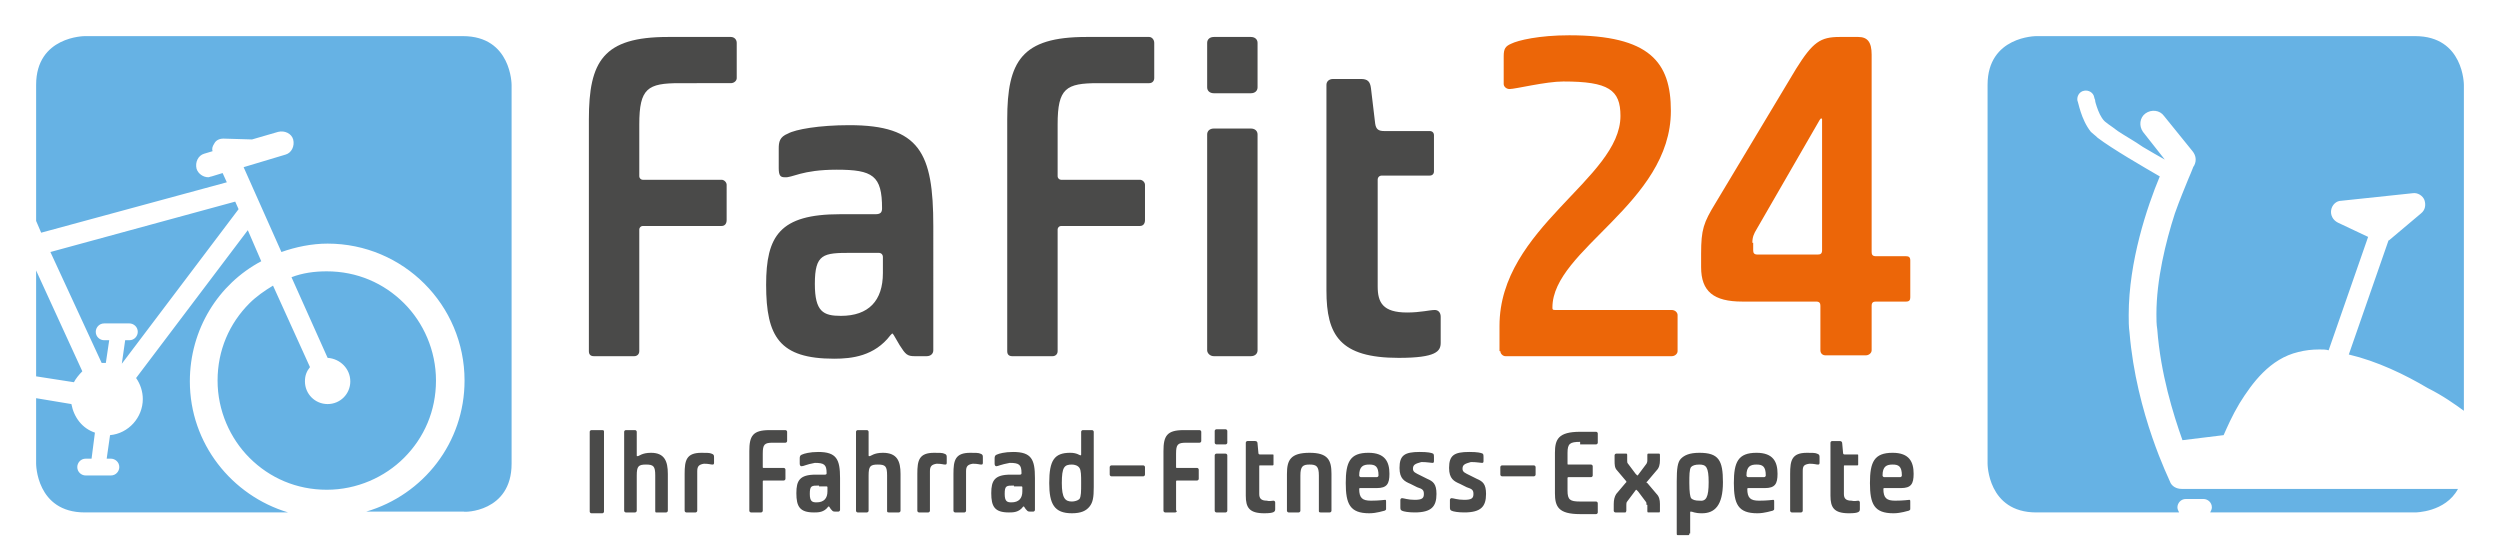 <svg xmlns="http://www.w3.org/2000/svg" viewBox="0 0 297.6 65.2" style="enable-background:new 0 0 297.6 65.2" xml:space="preserve"><path d="M41.7 45.4c0 1.5-1.2 2.7-2.7 2.7-1.5 0-2.7-1.2-2.7-2.7 0-.7.2-1.2.6-1.7L32.5 34c-1 .6-2 1.3-2.8 2.1-2.4 2.4-3.8 5.6-3.8 9.2 0 3.6 1.5 6.9 3.8 9.2 2.4 2.4 5.6 3.8 9.2 3.8 3.6 0 6.9-1.5 9.2-3.8 2.4-2.4 3.8-5.6 3.8-9.2 0-3.6-1.5-6.9-3.8-9.2-2.4-2.4-5.6-3.8-9.2-3.8-1.5 0-2.9.2-4.2.7l4.3 9.6c1.5.1 2.7 1.3 2.7 2.8m-37.4 2v7.8s0 5.8 5.8 5.8h24.2c-6.7-2-11.7-8.2-11.7-15.6 0-6.2 3.4-11.6 8.5-14.3l-1.6-3.7L16.2 45c.5.7.8 1.6.8 2.5 0 2.2-1.7 4.1-3.9 4.3l-.4 2.8h.5c.5 0 1 .4 1 1 0 .5-.4 1-1 1h-3c-.5 0-1-.4-1-1 0-.5.4-1 1-1h.7l.4-3.1c-1.5-.5-2.5-1.8-2.8-3.4l-4.2-.7zm5.5-3.2-5.5-12v12.6l4.5.7c.2-.4.6-.9 1-1.3M28 24 6 30l6.1 13.2h.5l.4-2.7h-.6c-.5 0-1-.4-1-1 0-.5.4-1 1-1h3c.5 0 1 .4 1 1 0 .5-.4 1-1 1h-.5l-.4 2.8 13.9-18.4-.4-.9zm32.9 31.2V10.1s0-5.8-5.8-5.8h-45s-5.8 0-5.8 5.8v16.2l.6 1.4 22.1-6-.5-1.1-1.3.4c-.1 0-.3.1-.4.1-.6 0-1.2-.4-1.4-1-.2-.8.2-1.6.9-1.8l1-.3c-.1-.3 0-.6.2-.9.2-.4.6-.6 1.1-.6l3.4.1 3.1-.9c.8-.2 1.6.2 1.8.9.2.8-.2 1.6-.9 1.8l-5 1.5L33.5 30c1.7-.6 3.6-1 5.5-1 9 0 16.3 7.3 16.3 16.3 0 7.4-4.9 13.6-11.7 15.6h11.6c0 .1 5.7.1 5.7-5.7m232.4-6.3V10.1s0-5.8-5.8-5.8h-45.1s-5.8 0-5.8 5.8v45.1s0 5.8 5.8 5.8h17c-.1-.2-.2-.4-.2-.6 0-.5.4-1 1-1h2.1c.5 0 1 .4 1 1 0 .2-.1.4-.2.6h24.4s3.6 0 5.1-2.8h-32.9c-.6 0-1.2-.3-1.4-.9 0-.1-4-8-4.8-17.7-.1-.7-.1-1.4-.1-2.1 0-6.4 2.2-12.9 3.7-16.5-1.9-1.1-5.7-3.3-7.4-4.6-.3-.3-.6-.5-.8-.7-1.2-1.5-1.5-3.6-1.6-3.7-.1-.5.2-1.1.8-1.2.5-.1 1.1.2 1.2.8 0 0 0 .1.1.3 0 .2.1.5.2.8.2.6.5 1.3.9 1.7 0 0 .2.2.5.4s.7.5 1.1.8c.9.6 2 1.2 3 1.9 1 .6 1.9 1.1 2.6 1.5l-2.6-3.3c-.5-.7-.4-1.7.3-2.2.7-.5 1.7-.4 2.2.3L261 18c.4.5.5 1.1.2 1.7 0 0-.1.1-.2.4-.1.3-.3.7-.5 1.2-.4 1-1 2.4-1.6 4.1-1.1 3.4-2.2 7.9-2.2 12 0 .6 0 1.2.1 1.8.4 5.3 1.9 10.1 3 13.2l4.9-.6c.4-.9 1-2.3 1.9-3.8 1.5-2.4 3.6-5.3 7-6.1.8-.2 1.6-.3 2.5-.3.4 0 .8 0 1.1.1l4.7-13.5-3.6-1.7c-.6-.3-.9-.9-.8-1.5.1-.6.6-1.1 1.2-1.1l8.5-.9c.6-.1 1.2.3 1.4.8.2.6.1 1.2-.4 1.6l-3.8 3.2s-.1 0-.1.1l-4.7 13.5c3.4.8 6.7 2.4 9.4 4 1.8.9 3.2 1.9 4.3 2.7" style="fill:#66b2e4"/><path d="M208.6 28.9c0-.7.2-1.1.5-1.6l7.5-13c.1-.1.1-.2.2-.2s.1.1.1.1v15.6c0 .4-.2.5-.5.5h-7.2c-.4 0-.5-.2-.5-.5v-.9zm-4.4-4.7c-1.4 2.3-1.7 3.1-1.7 6v1.6c0 2.9 1.5 4.1 4.9 4.1h8.8c.4 0 .5.2.5.5v5.3c0 .4.3.6.6.6h4.8c.4 0 .7-.3.7-.6v-5.3c0-.4.2-.5.5-.5h3.6c.4 0 .5-.2.5-.5V31c0-.4-.2-.5-.5-.5h-3.6c-.4 0-.5-.2-.5-.5V6.5c0-1.5-.5-2.1-1.6-2.1H219c-2.3 0-3.2.6-5.2 3.8l-9.6 16zm-25.6 17.6c0 .3.3.6.6.6H199c.4 0 .7-.3.7-.6v-4.3c0-.3-.3-.6-.7-.6h-13.9c-.3 0-.3-.1-.3-.3 0-6.9 14.1-12.4 14.1-23.4 0-5.8-2.5-9-12.1-9-3.6 0-6.1.6-6.9 1-.7.3-.9.6-.9 1.5V10c0 .3.3.6.7.6.7 0 4.3-.9 6.4-.9 5.4 0 6.8 1 6.8 4.1 0 7.5-14.4 13.3-14.4 25v3z" style="fill:#ec6608"/><path d="M167.5 37.2c-2.9 0-3.5-1.2-3.5-3.1V21.4c0-.3.2-.5.5-.5h5.7c.3 0 .5-.2.5-.5v-4.3c0-.3-.2-.5-.5-.5h-5.4c-.7 0-1-.2-1.1-.9l-.5-4.2c-.1-.8-.4-1.1-1.2-1.1h-3.3c-.5 0-.8.3-.8.7v24.5c0 5.3 1.6 8 8.6 8 4.5 0 5-.8 5-1.8v-3.1c0-.5-.3-.8-.7-.8-.6 0-1.7.3-3.3.3m-23-26.1h4.4c.5 0 .8-.3.8-.7V5.1c0-.4-.3-.7-.8-.7h-4.4c-.5 0-.8.3-.8.7v5.3c0 .4.3.7.8.7m0 31.3h4.4c.5 0 .8-.3.8-.7V16c0-.4-.3-.7-.8-.7h-4.4c-.5 0-.8.3-.8.7v25.7c0 .3.3.7.8.7m-18.6-15.1c0-.2.2-.4.4-.4h9.4c.4 0 .6-.3.6-.7V22c0-.3-.3-.6-.6-.6h-9.4c-.2 0-.4-.2-.4-.4v-6.2c0-4.3 1-4.9 4.8-4.9h6.1c.4 0 .6-.3.6-.6V5.1c0-.4-.3-.7-.6-.7h-7.5c-7.7 0-9.4 2.9-9.4 9.8v27.6c0 .4.2.6.6.6h4.8c.3 0 .6-.2.6-.6V27.3zm-21.3 2.8c.3 0 .5.2.5.5v1.9c0 3.3-1.7 5.1-5 5.1-2.1 0-3.1-.5-3.1-3.8 0-3.6 1-3.7 4.3-3.7h3.3zm-5-9.9c4.3 0 5.4.7 5.4 4.6 0 .5-.2.7-.8.7H100c-7.2 0-8.8 2.6-8.8 8.4 0 6.2 1.6 8.8 8.1 8.8 2.1 0 4.8-.3 6.7-2.8l.2-.2c.1 0 .1.1.2.2l.7 1.2c.7 1.1.9 1.3 1.8 1.3h1.4c.5 0 .8-.3.8-.7V26.9c0-8.7-1.6-12-10-12-3.6 0-6.4.5-7.3 1-1 .4-1.1 1-1.1 1.8V20c0 .9.2 1.1.7 1.1.9.1 2-.9 6.2-.9m-23.5 7.1c0-.2.2-.4.4-.4h9.4c.4 0 .6-.3.6-.7V22c0-.3-.3-.6-.6-.6h-9.4c-.2 0-.4-.2-.4-.4v-6.2c0-4.3 1-4.9 4.8-4.9H87c.4 0 .7-.3.7-.6V5.1c0-.4-.3-.7-.7-.7h-7.5c-7.7 0-9.4 2.9-9.4 9.8v27.6c0 .4.2.6.6.6h4.8c.3 0 .6-.2.6-.6V27.3zm-4.2 24.1v9.5c0 .1-.1.2-.2.2h-1.3c-.1 0-.2-.1-.2-.2v-9.5c0-.1.1-.2.2-.2h1.3c.2 0 .2.1.2.2zm7.6 5v4.4c0 .1-.1.2-.2.2h-1.2c-.1 0-.1-.1-.1-.2v-4.2c0-1.1-.2-1.3-1.1-1.3-.9 0-1.1.2-1.1 1.3v4.2c0 .1-.1.2-.2.2h-1.1c-.1 0-.2-.1-.2-.2v-9.4c0-.1.1-.2.2-.2h1.1c.1 0 .2.1.2.2v2.8c0 .1 0 .1.1.1.2 0 .5-.4 1.6-.4 1.6 0 2 1 2 2.5zm3.5-.3v4.7c0 .1-.1.2-.2.2h-1.1c-.1 0-.2-.1-.2-.2v-4.4c0-1.6.2-2.5 2-2.5.6 0 1 0 1.2.1.3.1.3.2.3.5v.6c0 .2-.1.2-.2.2-.2 0-.4-.1-1-.1-.6.1-.8.3-.8.9zm7.8 4.7c0 .1-.1.2-.2.2h-1.2c-.1 0-.2-.1-.2-.2v-7.1c0-1.8.4-2.5 2.4-2.5h1.9c.1 0 .2.1.2.2v1.1c0 .1-.1.2-.2.2H92c-1 0-1.2.2-1.2 1.3v1.6c0 .1 0 .1.1.1h2.4c.1 0 .2.1.2.2V57c0 .1-.1.2-.2.2h-2.4c-.1 0-.1.1-.1.1v3.5zm4.6-5.3c-.1 0-.2-.1-.2-.3v-.6c0-.2 0-.4.3-.5.2-.1.9-.3 1.9-.3 2.2 0 2.6.9 2.6 3.1v3.8c0 .1-.1.2-.2.2h-.4c-.3 0-.3-.1-.5-.3l-.2-.3h-.1c-.5.7-1.2.7-1.7.7-1.7 0-2.1-.7-2.1-2.3 0-1.5.4-2.2 2.3-2.2h1.1c.2 0 .2-.1.2-.2 0-1-.3-1.2-1.4-1.2-1.1.2-1.3.4-1.6.4zm2.1 2.3c-.9 0-1.1 0-1.1 1 0 .9.3 1 .8 1 .9 0 1.3-.5 1.3-1.3V58c0-.1-.1-.1-.1-.1h-.9zm9.7-1.4v4.4c0 .1-.1.2-.2.2h-1.2c-.2 0-.2-.1-.2-.2v-4.2c0-1.1-.2-1.3-1.1-1.3-.9 0-1.1.2-1.1 1.3v4.2c0 .1-.1.2-.2.2h-1.1c-.1 0-.2-.1-.2-.2v-9.4c0-.1.1-.2.2-.2h1.1c.1 0 .2.1.2.2v2.8c0 .1 0 .1.1.1.2 0 .5-.4 1.6-.4 1.7 0 2.1 1 2.1 2.5zm3.5-.3v4.7c0 .1-.1.2-.2.2h-1.1c-.1 0-.2-.1-.2-.2v-4.4c0-1.6.2-2.5 2-2.5.6 0 1 0 1.2.1.3.1.3.2.3.5v.6c0 .2-.1.2-.2.2-.2 0-.4-.1-1-.1-.6.1-.8.3-.8.9zm4.3 0v4.7c0 .1-.1.2-.2.2h-1.1c-.1 0-.2-.1-.2-.2v-4.4c0-1.6.2-2.5 2-2.5.6 0 1 0 1.2.1.3.1.3.2.3.5v.6c0 .2-.1.2-.2.2-.2 0-.4-.1-1-.1-.6.1-.8.3-.8.9zm3.6-.6c-.1 0-.2-.1-.2-.3v-.6c0-.2 0-.4.3-.5.2-.1.9-.3 1.9-.3 2.2 0 2.6.9 2.6 3.1v3.8c0 .1-.1.2-.2.2h-.4c-.3 0-.3-.1-.5-.3l-.2-.3h-.1c-.5.7-1.2.7-1.7.7-1.7 0-2.1-.7-2.1-2.3 0-1.5.4-2.2 2.3-2.2h1.1c.2 0 .2-.1.2-.2 0-1-.3-1.2-1.4-1.2-1.1.2-1.4.4-1.6.4zm2.1 2.3c-.9 0-1.1 0-1.1 1 0 .9.3 1 .8 1 .9 0 1.3-.5 1.3-1.3V58c0-.1-.1-.1-.1-.1h-.9zm9.3-6.6c.1 0 .2.1.2.2V58c0 1.2-.1 1.8-.5 2.3-.4.5-1 .8-2.1.8-2.1 0-2.7-1.1-2.7-3.6 0-2.7.6-3.6 2.5-3.6.8 0 1.1.3 1.2.3.1 0 .1 0 .1-.1v-2.7c0-.1.1-.2.2-.2h1.1zm-3.6 6.3c0 1.8.4 2.2 1.2 2.2.3 0 .7-.1.9-.3.2-.3.2-.9.2-1.9 0-.9 0-1.5-.2-1.8-.2-.3-.6-.4-.9-.4-.9 0-1.2.3-1.2 2.2zm9.7-.8h-3.8c-.1 0-.2-.1-.2-.2v-.9c0-.1.1-.2.2-.2h3.8c.1 0 .2.1.2.2v.9c0 .1-.1.2-.2.2zm4 4.1c0 .1-.1.2-.2.2h-1.2c-.1 0-.2-.1-.2-.2v-7.1c0-1.8.4-2.5 2.4-2.5h1.9c.1 0 .2.1.2.2v1.1c0 .1-.1.2-.2.2h-1.6c-1 0-1.2.2-1.2 1.3v1.6c0 .1 0 .1.1.1h2.4c.1 0 .2.1.2.2V57c0 .1-.1.2-.2.2h-2.4c-.1 0-.1.1-.1.1v3.5zm4.5-8.1v-1.4c0-.1.1-.2.2-.2h1.1c.1 0 .2.1.2.2v1.4c0 .1-.1.2-.2.2h-1.1c-.1 0-.2-.1-.2-.2zm0 8.1v-6.6c0-.1.1-.2.2-.2h1.1c.1 0 .2.1.2.2v6.6c0 .1-.1.2-.2.2h-1.1c-.1 0-.2-.1-.2-.2zm7-1.2c.1 0 .2.1.2.2v.8c0 .3-.1.5-1.3.5-1.8 0-2.2-.7-2.2-2.1v-6.3c0-.1.1-.2.2-.2h.9c.2 0 .3.1.3.3l.1 1.1c0 .2.1.2.3.2h1.4c.1 0 .1 0 .1.1v1.1c0 .1-.1.1-.1.1H150c-.1 0-.1 0-.1.1v3.3c0 .5.2.8.9.8.3.1.6 0 .8 0zm1.6-3.2c0-1.6.4-2.5 2.7-2.5 2.2 0 2.6.9 2.6 2.5v4.4c0 .1-.1.2-.2.2h-1.1c-.2 0-.2-.1-.2-.2v-4.2c0-1.1-.3-1.3-1.1-1.3s-1.1.2-1.1 1.3v4.2c0 .1-.1.2-.2.2h-1.2c-.1 0-.2-.1-.2-.2v-4.4zm11.8 4.1c0 .2 0 .2-.2.3-.1 0-.9.3-1.8.3-2.3 0-2.8-1.1-2.8-3.6s.5-3.6 2.7-3.6c2 0 2.5 1.1 2.5 2.5 0 1.2-.3 1.7-1.5 1.7h-2c-.1 0-.1.1-.1.1 0 1.1.4 1.4 1.4 1.4s1.6-.1 1.7-.1c.1 0 .1.1.1.2v.8zm-3.2-3.9c0 .1.1.2.2.2h1.9c.1 0 .2-.1.2-.2 0-1.1-.4-1.3-1.1-1.3s-1.2.2-1.2 1.3zm6.4-.8c0 .4.3.5.9.8l.8.4c.7.3 1.1.6 1.1 1.8 0 1.5-.6 2.2-2.6 2.2-.7 0-1.3-.1-1.5-.2-.2-.1-.2-.2-.2-.5v-.8c0-.1.1-.2.2-.2.2 0 .7.2 1.5.2.9 0 1.1-.2 1.1-.7 0-.5-.2-.6-.8-.8l-.8-.4c-.7-.3-1.3-.6-1.3-1.9 0-1.5.6-1.9 2.4-1.9 1 0 1.4.1 1.6.2.1.1.1.2.1.4v.5c0 .2-.1.2-.2.2-.2 0-.6-.1-1.3-.1-.7.2-1 .3-1 .8zm5.9 0c0 .4.3.5.9.8l.8.4c.7.3 1.1.6 1.1 1.8 0 1.5-.6 2.2-2.6 2.2-.7 0-1.3-.1-1.5-.2-.2-.1-.2-.2-.2-.5v-.8c0-.1.1-.2.2-.2.2 0 .7.2 1.5.2.9 0 1.1-.2 1.1-.7 0-.5-.2-.6-.8-.8l-.8-.4c-.7-.3-1.3-.6-1.3-1.9 0-1.5.6-1.9 2.4-1.9 1 0 1.4.1 1.6.2.1.1.1.2.1.4v.5c0 .2-.1.2-.2.2-.2 0-.6-.1-1.3-.1-.7.2-1 .3-1 .8zm8.5.9h-3.8c-.1 0-.2-.1-.2-.2v-.9c0-.1.1-.2.2-.2h3.8c.1 0 .2.1.2.2v.9c0 .1-.1.2-.2.2zm5.5-4.1c-1.2 0-1.5.2-1.5 1.3v1.3c0 .1 0 .1.1.1h2.7c.1 0 .2.1.2.2v1.1c0 .1-.1.2-.2.2h-2.7c-.1 0-.1.1-.1.1v1.5c0 1.1.3 1.3 1.5 1.3h1.9c.1 0 .2.1.2.2V61c0 .1-.1.2-.2.2h-1.9c-2.6 0-3-.9-3-2.5v-4.8c0-1.6.4-2.5 3-2.5h1.9c.1 0 .2.1.2.2v1.1c0 .1-.1.2-.2.2h-1.9zm7.9 7.5c0-.2 0-.3-.1-.4l-.9-1.2-.2-.2c-.1 0-.1.1-.2.2l-.9 1.2c-.1.1-.1.3-.1.4v.7c0 .1-.1.2-.1.2h-1.2c-.1 0-.2-.1-.2-.2V60c0-.5.1-.9.3-1.2l1.1-1.3.1-.1v-.1l-1.1-1.3c-.3-.3-.3-.7-.3-1.2v-.6c0-.1.1-.2.2-.2h1.2c.1 0 .1.1.1.2v.6c0 .2 0 .3.1.4l.9 1.2.2.2c.1 0 .1-.1.2-.2l.9-1.2c.1-.2.1-.3.1-.4v-.6c0-.1 0-.2.1-.2h1.3c.1 0 .1.1.1.2v.6c0 .5-.1.9-.4 1.2l-1.1 1.3-.1.1s0 .1.1.1l1.1 1.3c.3.3.4.7.4 1.2v.8c0 .1 0 .2-.1.2h-1.3c-.1 0-.1-.1-.1-.2v-.7zm5.1 3.4c0 .1 0 .2-.1.2h-1.3c-.1 0-.1-.1-.1-.2v-6.2c0-1.5.1-2.3.5-2.7.4-.4 1-.7 2.2-.7 2.3 0 2.8.9 2.8 3.5 0 2.8-1 3.7-2.5 3.7-.9 0-1.1-.2-1.3-.2-.1 0-.1 0-.1.1v2.5zm2.3-6.1c0-1.8-.3-2.1-1.1-2.1-.5 0-.8.1-1 .3-.2.3-.2 1-.2 1.9 0 1.1.1 1.6.2 1.8.2.2.5.3 1 .3.8.1 1.1-.4 1.1-2.2zm7.8 3.1c0 .2 0 .2-.2.3-.1 0-.9.3-1.8.3-2.3 0-2.8-1.1-2.8-3.6s.5-3.6 2.7-3.6c2 0 2.5 1.1 2.5 2.5 0 1.2-.3 1.7-1.5 1.7h-2c-.1 0-.1.1-.1.1 0 1.1.4 1.4 1.4 1.4s1.6-.1 1.7-.1c.1 0 .1.1.1.2v.8zm-3.3-3.9c0 .1.1.2.2.2h1.9c.1 0 .2-.1.2-.2 0-1.1-.4-1.3-1.1-1.3s-1.2.2-1.2 1.3zm6.7-.5v4.7c0 .1-.1.2-.2.2h-1.1c-.1 0-.2-.1-.2-.2v-4.4c0-1.6.2-2.5 2-2.5.6 0 1 0 1.2.1.3.1.3.2.3.5v.6c0 .2-.1.2-.2.2-.2 0-.4-.1-1-.1-.7.1-.8.3-.8.9zm6.6 3.5c.1 0 .2.1.2.2v.8c0 .3-.1.5-1.3.5-1.8 0-2.2-.7-2.2-2.1v-6.3c0-.1.1-.2.2-.2h.9c.2 0 .3.1.3.3l.1 1.1c0 .2.1.2.3.2h1.4c.1 0 .1 0 .1.1v1.1c0 .1-.1.1-.1.1h-1.5c-.1 0-.1 0-.1.1v3.3c0 .5.2.8.9.8.4.1.6 0 .8 0zm6.2.9c0 .2 0 .2-.2.3-.1 0-.9.3-1.8.3-2.3 0-2.8-1.1-2.8-3.6s.5-3.6 2.7-3.6c2 0 2.5 1.1 2.5 2.5 0 1.2-.3 1.7-1.5 1.7h-2c-.1 0-.1.1-.1.1 0 1.1.4 1.4 1.4 1.4s1.6-.1 1.7-.1c.1 0 .1.1.1.2v.8zm-3.3-3.9c0 .1.1.2.2.2h1.9c.1 0 .2-.1.2-.2 0-1.1-.4-1.3-1.1-1.3s-1.2.2-1.2 1.3z" style="fill:#4a4a49"/></svg>